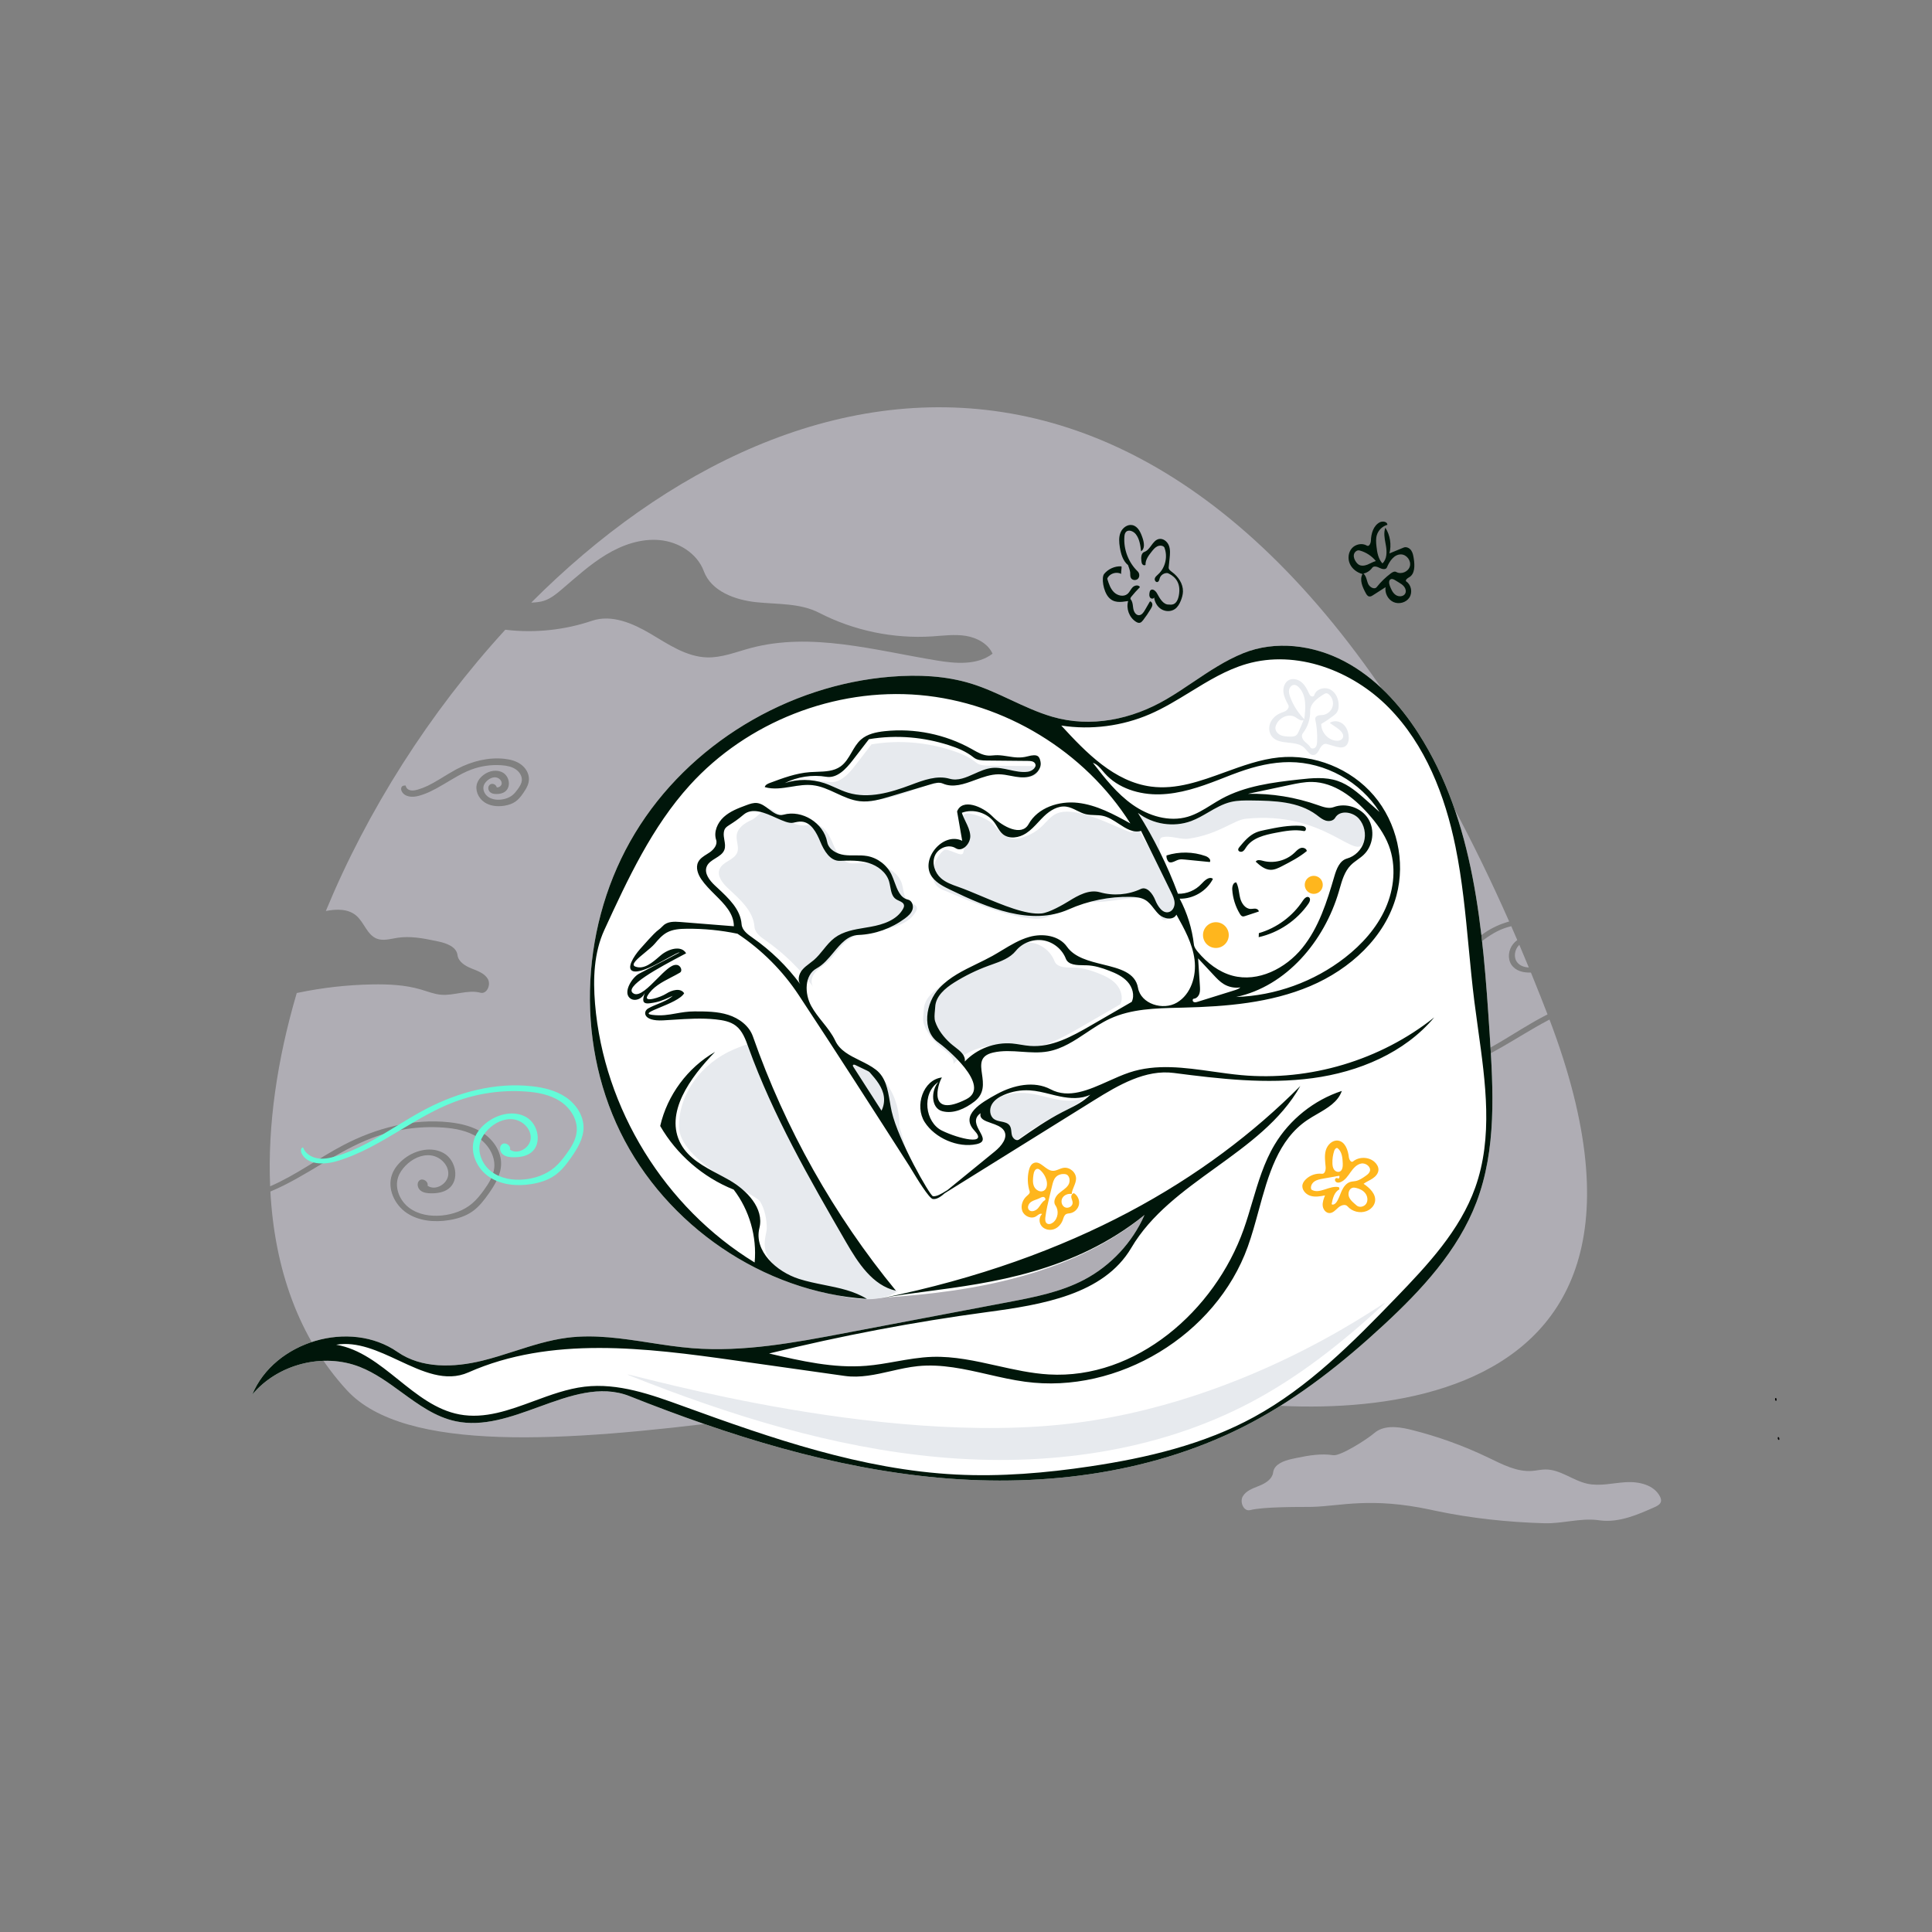 <svg width="124" height="124" viewBox="0 0 124 124" fill="none" xmlns="http://www.w3.org/2000/svg">
<rect x="0" y="0" width="124" height="124" fill="#808080" stroke="none"/>
<path fill-rule="evenodd" clip-rule="evenodd" d="M90.421 91.731L90.474 91.743L90.58 91.769C92.29 92.196 93.955 92.798 95.543 93.563C96.432 93.991 97.357 94.483 98.341 94.407C98.622 94.385 98.9 94.317 99.183 94.314C100.14 94.303 100.948 95.027 101.884 95.229C102.696 95.404 103.534 95.177 104.363 95.129C105.192 95.082 106.15 95.301 106.534 96.037C106.588 96.14 106.628 96.257 106.603 96.37C106.569 96.522 106.432 96.617 106.288 96.689L106.259 96.703L106.198 96.731C105.094 97.226 103.916 97.731 102.72 97.586L102.637 97.575L102.512 97.559C101.392 97.432 100.261 97.797 99.129 97.765C96.793 97.7 94.412 97.446 92.168 96.972L91.928 96.921L91.807 96.895C87.958 96.073 86.023 96.668 84.224 96.714L84.167 96.715L84.055 96.717C83.362 96.72 81.062 96.706 80.239 96.922C79.825 97.031 79.549 96.402 79.768 96.033C79.978 95.679 80.4 95.53 80.785 95.376L80.833 95.357L80.871 95.341C81.245 95.184 81.633 94.934 81.706 94.545L81.712 94.505L81.718 94.466C81.808 93.973 82.396 93.754 82.901 93.642L82.942 93.633L83.232 93.571C84.007 93.41 84.797 93.277 85.576 93.398C86.017 93.466 87.701 92.411 88.206 91.977C88.792 91.473 89.656 91.554 90.421 91.731ZM96.861 59.142L96.798 59.162C96.271 59.314 95.767 59.546 95.311 59.853C94.534 60.377 93.878 61.116 92.992 61.424C92.38 61.638 91.69 61.619 91.089 61.374C91.297 61.826 91.875 61.983 92.369 61.932C93.814 61.782 94.798 60.422 96.097 59.772C96.383 59.628 96.684 59.52 96.995 59.445C97.124 59.738 97.252 60.035 97.381 60.333L97.38 60.336C97.281 60.409 97.191 60.494 97.114 60.59C96.816 60.961 96.742 61.524 97.007 61.919C97.273 62.316 97.76 62.437 98.257 62.422L98.257 62.421L98.436 62.861C98.734 63.596 99.031 64.344 99.324 65.106L99.3 65.119C99.229 65.154 99.158 65.191 99.088 65.228C97.159 66.236 95.411 67.644 93.322 68.258C92.935 68.372 92.527 68.458 92.128 68.39C91.73 68.323 91.341 68.075 91.206 67.694C91.057 67.705 91.042 67.925 91.106 68.061C91.461 68.82 92.542 68.816 93.347 68.582C95.496 67.955 97.324 66.564 99.305 65.514L99.45 65.437L99.678 66.046C109.623 93.237 82.796 91.225 75.087 89.228C63.657 86.268 29.706 97.32 22.264 89.228C19.168 85.862 17.624 81.431 17.354 76.475C19.616 75.539 21.584 73.9 23.889 73.033C25.337 72.488 26.903 72.26 28.446 72.369C29.22 72.424 30.011 72.572 30.662 72.995C31.312 73.418 31.795 74.166 31.723 74.938C31.672 75.476 31.37 75.955 31.052 76.392C30.831 76.695 30.596 76.992 30.31 77.235C29.766 77.699 29.059 77.947 28.347 78.014C27.615 78.083 26.837 77.956 26.251 77.512C25.664 77.068 25.321 76.266 25.549 75.566C25.641 75.282 25.818 75.032 26.027 74.818C26.452 74.381 27.057 74.078 27.662 74.157C28.267 74.236 28.818 74.782 28.771 75.39C28.723 75.998 27.938 76.454 27.441 76.101C27.518 75.834 27.125 75.583 26.916 75.766C26.733 75.926 26.794 76.247 26.98 76.403C27.166 76.559 27.425 76.588 27.668 76.59C28.063 76.593 28.478 76.532 28.793 76.293C29.509 75.748 29.276 74.481 28.501 74.024C27.725 73.567 26.692 73.796 25.976 74.341C25.616 74.615 25.305 74.971 25.155 75.398C24.843 76.286 25.319 77.32 26.1 77.847C26.88 78.373 27.889 78.462 28.818 78.311C29.346 78.226 29.871 78.066 30.309 77.76C30.742 77.458 31.071 77.031 31.374 76.598C31.774 76.027 32.155 75.393 32.162 74.696C32.17 73.915 31.685 73.187 31.041 72.746C30.396 72.304 29.611 72.115 28.835 72.03C26.498 71.775 24.125 72.406 22.042 73.494C20.449 74.328 18.979 75.433 17.338 76.139C17.172 72.233 17.785 68.012 19.046 63.735L19.147 63.714C20.705 63.389 22.293 63.211 23.883 63.182C24.939 63.163 26.008 63.211 27.02 63.51C27.445 63.635 27.863 63.806 28.304 63.844C29.151 63.917 30.013 63.499 30.836 63.715C31.25 63.824 31.526 63.195 31.307 62.827C31.088 62.458 30.64 62.311 30.242 62.15C29.845 61.989 29.416 61.723 29.363 61.298C29.296 60.764 28.659 60.538 28.133 60.426L27.94 60.385C27.134 60.215 26.31 60.065 25.499 60.191C25.058 60.259 24.595 60.407 24.18 60.243C23.56 59.998 23.374 59.204 22.869 58.77C22.348 58.322 21.608 58.336 20.913 58.469C23.567 52.043 27.559 45.732 32.434 40.415L32.437 40.418C32.465 40.422 32.493 40.425 32.521 40.428C34.361 40.637 36.247 40.435 38.001 39.841C39.255 39.417 40.615 40.004 41.755 40.678C42.894 41.353 44.052 42.154 45.375 42.193C46.323 42.221 47.23 41.849 48.145 41.602C52.039 40.549 56.133 41.734 60.113 42.39C61.338 42.593 62.718 42.709 63.705 41.955C63.407 41.302 62.692 40.925 61.984 40.811C61.275 40.697 60.552 40.799 59.836 40.845C57.337 41.007 54.797 40.477 52.572 39.33C51.35 38.7 49.902 38.794 48.535 38.65C47.168 38.505 45.648 37.947 45.172 36.658C44.751 35.521 43.562 34.782 42.354 34.666C41.147 34.549 39.94 34.971 38.902 35.599C37.865 36.226 36.965 37.053 36.041 37.839C35.701 38.127 35.347 38.417 34.923 38.556C34.684 38.634 34.434 38.66 34.182 38.673L34.097 38.676C51.298 21.418 78.108 16.757 96.861 59.142ZM97.513 60.642C97.544 60.714 97.575 60.788 97.606 60.861L98.122 62.094C97.831 62.078 97.555 61.989 97.379 61.766C97.127 61.447 97.208 60.945 97.496 60.658L97.513 60.642ZM29.326 49.357L29.23 49.408C29.084 49.487 28.942 49.569 28.737 49.693L28.251 49.989C27.614 50.373 27.267 50.545 26.828 50.674C26.634 50.73 26.493 50.75 26.364 50.728C26.222 50.704 26.102 50.618 26.064 50.51L26.03 50.415L25.93 50.422C25.748 50.434 25.71 50.631 25.775 50.77C25.948 51.138 26.422 51.212 26.913 51.069C27.411 50.924 27.799 50.735 28.506 50.318L28.959 50.049C29.545 49.702 29.853 49.543 30.242 49.396C30.858 49.165 31.524 49.068 32.18 49.114C32.564 49.141 32.855 49.216 33.087 49.367C33.352 49.539 33.517 49.827 33.492 50.094C33.475 50.267 33.392 50.432 33.223 50.664C33.108 50.822 33.019 50.925 32.919 51.011C32.715 51.185 32.438 51.292 32.134 51.321C31.814 51.351 31.519 51.286 31.309 51.127C31.083 50.956 30.97 50.659 31.047 50.422C31.078 50.327 31.139 50.235 31.226 50.146C31.401 49.966 31.627 49.869 31.829 49.895C32.038 49.923 32.214 50.111 32.2 50.294L32.197 50.314C32.172 50.45 32.015 50.553 31.893 50.534L31.88 50.531L31.88 50.528C31.837 50.347 31.59 50.231 31.433 50.369C31.289 50.494 31.32 50.728 31.463 50.849C31.563 50.932 31.684 50.96 31.848 50.961C32.08 50.963 32.271 50.919 32.421 50.804C32.806 50.512 32.707 49.843 32.281 49.592C31.911 49.374 31.407 49.452 31.029 49.74C30.838 49.885 30.695 50.062 30.625 50.264C30.473 50.697 30.684 51.215 31.089 51.489C31.436 51.723 31.893 51.79 32.373 51.713C32.651 51.668 32.886 51.585 33.08 51.45C33.26 51.325 33.398 51.167 33.579 50.908C33.825 50.556 33.945 50.297 33.948 50.002C33.951 49.63 33.734 49.266 33.4 49.038C33.124 48.849 32.788 48.748 32.374 48.702C31.381 48.594 30.325 48.835 29.326 49.357Z" fill="#AFADB4"/>
<path fill-rule="evenodd" clip-rule="evenodd" d="M19.451 73.646C19.587 74.027 19.975 74.275 20.374 74.342C20.772 74.41 21.18 74.324 21.568 74.21C22.951 73.803 24.186 73.048 25.423 72.291C26.052 71.906 26.682 71.52 27.333 71.18C29.416 70.091 31.789 69.461 34.125 69.716C34.902 69.8 35.687 69.99 36.331 70.431C36.976 70.872 37.46 71.601 37.453 72.382C37.446 73.079 37.064 73.712 36.664 74.283C36.361 74.716 36.033 75.144 35.6 75.445C35.161 75.751 34.636 75.912 34.109 75.997C33.179 76.147 32.171 76.058 31.39 75.532C30.61 75.006 30.134 73.972 30.446 73.083C30.596 72.656 30.906 72.3 31.266 72.026C31.983 71.482 33.016 71.252 33.791 71.709C34.567 72.166 34.8 73.434 34.083 73.978C33.769 74.217 33.353 74.278 32.958 74.275C32.715 74.274 32.456 74.244 32.27 74.088C32.085 73.932 32.023 73.611 32.206 73.451C32.416 73.268 32.809 73.519 32.731 73.786C33.228 74.139 34.013 73.683 34.061 73.075C34.109 72.467 33.557 71.921 32.953 71.842C32.348 71.763 31.743 72.066 31.317 72.503C31.109 72.717 30.932 72.968 30.839 73.252C30.611 73.951 30.955 74.753 31.541 75.197C32.128 75.641 32.906 75.769 33.638 75.7C34.35 75.633 35.057 75.385 35.601 74.92C35.886 74.677 36.121 74.38 36.342 74.077C36.661 73.641 36.963 73.162 37.013 72.623C37.085 71.851 36.602 71.103 35.952 70.68C35.302 70.257 34.51 70.109 33.736 70.055C32.193 69.946 30.628 70.174 29.18 70.718C27.967 71.174 26.848 71.844 25.731 72.512C24.401 73.308 23.073 74.102 21.592 74.533C20.788 74.768 19.707 74.772 19.351 74.013C19.288 73.877 19.302 73.657 19.451 73.646Z" fill="#64FCD9"/>
<path fill-rule="evenodd" clip-rule="evenodd" d="M57.583 82.252C56.007 84.267 51.703 82.711 49.854 81.534C48.006 80.357 48.715 79.218 48.715 78.66C48.715 78.103 48.589 77.421 48.279 76.939C47.97 76.457 43.081 74.391 43.081 72.121C43.081 70.004 44.547 68.066 46.597 67.189C49.854 65.795 51.448 66.681 54.459 67.906C57.469 69.13 57.221 72.121 57.221 72.121C57.221 72.121 59.69 79.56 57.583 82.252Z" fill="#E7EAEE"/>
<path d="M55.642 83.368C48.982 82.933 42.744 78.65 39.812 72.655C36.88 66.66 37.298 59.188 40.754 53.478C44.21 47.769 50.556 43.954 57.209 43.429C58.93 43.293 60.687 43.367 62.337 43.876C64.128 44.428 65.738 45.476 67.537 46.002C70.011 46.725 72.642 46.179 74.865 44.876C76.519 43.908 78.013 42.645 79.789 41.925C81.864 41.084 84.294 41.397 86.276 42.439C88.258 43.48 89.828 45.185 91.038 47.07C94.64 52.68 95.174 59.656 95.606 66.309C95.844 69.965 96.062 73.754 94.756 77.177C93.571 80.283 91.231 82.8 88.79 85.057C86.202 87.451 83.416 89.665 80.3 91.315C74.228 94.532 67.124 95.463 60.279 94.848C53.435 94.234 46.801 92.147 40.414 89.611C36.85 88.196 33.006 92.012 29.253 91.221C26.934 90.732 25.309 88.609 23.105 87.737C20.737 86.801 17.806 87.555 16.184 89.518C17.603 86.083 22.463 84.653 25.516 86.773C27.062 87.846 29.134 87.779 30.96 87.33C32.788 86.882 34.536 86.098 36.402 85.859C39.072 85.517 41.744 86.315 44.428 86.529C47.711 86.79 50.994 86.174 54.23 85.56C57.715 84.899 61.2 84.239 64.686 83.578C66.367 83.259 68.078 82.93 69.591 82.132C71.296 81.232 72.683 79.743 73.458 77.978C67.653 82.843 58.928 83.099 55.642 83.368Z" fill="white"/>
<path fill-rule="evenodd" clip-rule="evenodd" d="M58.08 82.418C56.503 84.432 52.199 82.876 50.35 81.699C48.502 80.523 49.212 79.383 49.212 78.825C49.212 78.268 49.085 77.586 48.776 77.104C48.466 76.622 43.577 74.556 43.577 72.286C43.577 70.169 45.043 68.232 47.093 67.354C50.35 65.96 51.944 66.847 54.955 68.071C57.965 69.296 57.718 72.286 57.718 72.286C57.718 72.286 60.186 79.725 58.08 82.418Z" fill="#E7EAEE"/>
<path fill-rule="evenodd" clip-rule="evenodd" d="M64.613 73.016C64.662 73.221 64.89 73.426 65.063 73.306C65.966 72.677 66.873 72.047 67.851 71.543C68.482 71.219 69.156 70.937 69.647 70.426C69.052 70.716 68.349 70.672 67.701 70.538C67.052 70.404 66.417 70.186 65.756 70.147C65.19 70.114 64.616 70.216 64.096 70.441C63.783 70.577 63.476 70.771 63.315 71.072C63.155 71.373 63.193 71.799 63.473 71.994C63.775 72.203 64.261 72.105 64.472 72.406C64.593 72.579 64.565 72.811 64.613 73.016Z" fill="#E7EAEE"/>
<path fill-rule="evenodd" clip-rule="evenodd" d="M73.228 53.514C74.579 55.935 76.299 57.663 75.204 58.762C74.254 59.715 74.585 58.057 73.508 57.701C72.792 57.465 71.266 57.952 69.93 57.896C68.09 57.819 67.835 59.031 66.465 58.967C64.332 58.867 61.43 57.467 60.539 57.123C59.468 56.709 59.789 55.276 60.539 54.596C60.815 54.346 61.719 55.078 61.819 54.743C62.19 53.498 61.385 52.386 62 52.22C62.282 52.143 63.314 52.481 63.705 52.881C64.163 53.351 64.625 54.05 65.573 53.766C67.327 53.24 67.102 52.093 68.473 52.093C69.844 52.093 71.636 53.097 72.5 53.392C73.363 53.688 71.876 51.094 73.228 53.514Z" fill="#E7EAEE"/>
<path fill-rule="evenodd" clip-rule="evenodd" d="M59.295 65.721C59.474 66.255 59.842 66.723 60.259 67.103C60.648 67.459 61.27 67.762 61.192 68.284C61.965 67.467 63.121 67.029 64.241 67.128C64.621 67.162 64.994 67.253 65.374 67.283C66.771 67.391 68.081 66.667 69.294 65.966C70.165 65.462 71.035 64.959 71.906 64.455C72.108 64.036 71.952 63.512 71.64 63.166C71.328 62.821 70.89 62.62 70.456 62.452C69.985 62.271 69.495 62.117 68.99 62.106C68.498 62.096 67.854 62.139 67.676 61.68C67.44 61.071 66.864 60.607 66.219 60.505C65.573 60.404 64.883 60.67 64.471 61.178C64.046 61.703 63.35 61.906 62.715 62.137C61.945 62.417 61.205 62.779 60.511 63.215C59.929 63.58 59.328 64.09 59.295 64.776C59.281 65.068 59.202 65.444 59.295 65.721Z" fill="#E7EAEE"/>
<path fill-rule="evenodd" clip-rule="evenodd" d="M61.111 50.312C62.026 50.573 62.883 49.72 63.828 49.62C64.601 49.537 65.365 49.968 66.135 49.863C66.412 49.825 66.74 49.566 66.594 49.327C66.509 49.187 66.316 49.17 66.153 49.168C65.262 49.16 64.372 49.151 63.482 49.142C63.193 49.139 62.879 49.128 62.654 48.946C62.187 48.566 61.617 48.333 61.043 48.151C60.258 47.901 59.445 47.736 58.624 47.666C57.728 47.589 56.822 47.625 55.935 47.774C55.587 48.226 55.239 48.678 54.891 49.13C54.464 49.684 53.891 50.301 53.2 50.187C52.299 50.037 51.351 50.181 50.534 50.591C51.355 50.319 52.265 50.322 53.084 50.599C53.605 50.775 54.086 51.056 54.612 51.213C55.919 51.606 57.324 51.197 58.602 50.717C59.41 50.413 60.281 50.075 61.111 50.312Z" fill="#E7EAEE"/>
<path d="M76.628 60.623C76.649 60.803 76.764 60.957 76.881 61.096C77.47 61.797 78.226 62.389 79.111 62.624C80.748 63.058 82.509 62.164 83.578 60.85C84.647 59.536 85.166 57.87 85.641 56.245C85.778 55.775 85.982 55.234 86.453 55.103C86.962 54.961 87.386 54.545 87.539 54.039C87.692 53.533 87.569 52.953 87.224 52.552C86.833 52.1 85.992 51.969 85.694 52.488C85.579 52.689 85.296 52.736 85.075 52.664C84.854 52.592 84.676 52.432 84.489 52.294C83.331 51.44 81.786 51.392 80.348 51.377C79.893 51.372 79.432 51.368 78.989 51.475C78.075 51.698 77.335 52.37 76.453 52.697C75.324 53.116 73.986 52.911 73.035 52.173C74.068 53.808 74.93 55.55 75.603 57.362C75.652 57.726 76.509 59.596 76.628 60.623Z" fill="white"/>
<path fill-rule="evenodd" clip-rule="evenodd" d="M53.475 54.184C53.236 53.604 52.878 52.922 52.251 52.899C52.08 52.892 51.912 52.94 51.743 52.969C50.843 53.122 49.734 51.99 49.396 51.898C49.059 51.806 48.65 52.443 48.222 52.634C47.794 52.825 47.345 53.13 47.283 53.594C47.233 53.966 47.45 54.356 47.319 54.707C47.133 55.206 46.382 55.291 46.184 55.785C46.011 56.216 46.362 56.669 46.701 56.987C47.456 57.698 48.349 58.449 48.424 59.483C48.452 59.87 48.814 60.133 49.133 60.355C50.306 61.174 51.345 62.186 52.193 63.338C51.999 63.069 52.1 62.679 52.31 62.422C52.52 62.166 52.815 61.997 53.065 61.78C53.556 61.356 53.873 60.751 54.391 60.361C55.043 59.869 55.904 59.791 56.708 59.648C57.512 59.504 58.382 59.217 58.783 58.505C58.822 58.436 58.857 58.359 58.849 58.28C58.828 58.055 58.529 58.004 58.34 57.882C57.985 57.652 58.011 57.138 57.889 56.733C57.711 56.143 57.157 55.728 56.568 55.551C55.978 55.373 55.35 55.394 54.734 55.416C54.107 55.438 53.713 54.764 53.475 54.184Z" fill="#E7EAEE"/>
<path d="M114.201 92.404C114.133 92.463 114.065 92.312 114.117 92.238C114.191 92.216 114.215 92.334 114.198 92.409L114.201 92.404Z" fill="black"/>
<path fill-rule="evenodd" clip-rule="evenodd" d="M87.698 77.734C87.284 77.89 86.778 77.761 86.488 77.426C86.34 77.256 86.056 77.359 85.888 77.51C85.719 77.66 85.553 77.859 85.328 77.858C85.097 77.856 84.92 77.625 84.895 77.396C84.87 77.166 84.957 76.94 85.042 76.725C84.726 76.786 84.393 76.845 84.088 76.745C83.782 76.645 83.521 76.328 83.602 76.017C83.631 75.903 83.702 75.804 83.783 75.718C84.052 75.436 84.457 75.29 84.844 75.335C85.033 75.357 85.099 75.091 85.083 74.902C85.052 74.541 84.994 74.171 85.095 73.823C85.196 73.476 85.518 73.159 85.876 73.206C86.332 73.267 86.523 73.816 86.573 74.272C86.59 74.428 86.72 74.642 86.842 74.543C87.232 74.224 87.857 74.242 88.228 74.582C88.372 74.714 88.482 74.898 88.472 75.092C88.46 75.319 88.291 75.508 88.103 75.634C87.915 75.761 87.7 75.844 87.517 75.978C87.915 76.245 88.334 76.646 88.252 77.119C88.203 77.403 87.969 77.632 87.698 77.734ZM85.939 76.197C85.949 76.243 85.959 76.289 85.969 76.335C85.635 76.502 85.533 76.92 85.466 77.287C85.566 77.362 85.704 77.264 85.775 77.162C85.931 76.939 86.004 76.67 86.118 76.422C86.233 76.175 86.41 75.932 86.672 75.856C86.781 75.824 86.896 75.824 87.007 75.802C87.244 75.756 87.449 75.613 87.646 75.474C87.756 75.397 87.872 75.311 87.917 75.184C88.018 74.901 87.665 74.623 87.369 74.678C87.073 74.732 86.859 74.984 86.685 75.23C86.511 75.476 86.335 75.745 86.059 75.864C85.979 75.899 85.887 75.919 85.804 75.89C85.722 75.861 85.659 75.768 85.687 75.685C85.715 75.602 85.851 75.578 85.89 75.656C85.959 75.624 85.992 75.531 85.958 75.463C85.607 75.525 85.255 75.588 84.904 75.65C84.711 75.685 84.511 75.722 84.352 75.837C84.193 75.951 84.088 76.168 84.165 76.348C84.675 76.685 85.345 76.051 85.939 76.197ZM86.825 76.231C86.584 76.277 86.493 76.6 86.586 76.827C86.679 77.054 86.887 77.208 87.071 77.37C87.249 77.527 87.559 77.454 87.687 77.254C87.814 77.054 87.773 76.777 87.629 76.588C87.486 76.4 87.257 76.29 87.025 76.241C86.959 76.228 86.891 76.218 86.825 76.231ZM86.181 74.671C86.168 74.319 86.132 73.922 85.859 73.7C85.776 73.632 85.669 73.752 85.635 73.854C85.549 74.115 85.509 74.39 85.518 74.665C85.522 74.802 85.541 74.944 85.617 75.058C85.694 75.172 85.842 75.247 85.971 75.201C86.164 75.133 86.19 74.876 86.181 74.671L86.181 74.671Z" fill="#FFB61D"/>
<path fill-rule="evenodd" clip-rule="evenodd" d="M85.843 46.742C85.679 46.628 85.515 46.514 85.35 46.4C85.598 46.221 85.964 46.273 86.197 46.471C86.43 46.667 86.543 46.978 86.564 47.282C86.58 47.515 86.528 47.781 86.331 47.904C86.141 48.023 85.895 47.965 85.68 47.903C85.502 47.852 85.325 47.8 85.147 47.749C84.96 47.696 84.796 47.882 84.706 48.054C84.616 48.226 84.513 48.432 84.32 48.458C84.064 48.492 83.913 48.193 83.73 48.01C83.199 47.477 82.139 47.859 81.649 47.289C81.44 47.046 81.41 46.678 81.536 46.384C81.663 46.089 81.928 45.868 82.226 45.75C82.347 45.702 82.477 45.668 82.579 45.587C82.68 45.505 82.746 45.358 82.684 45.243C82.544 44.981 82.402 44.711 82.373 44.416C82.344 44.12 82.456 43.791 82.718 43.651C82.972 43.516 83.298 43.596 83.522 43.776C83.745 43.957 83.885 44.219 84.003 44.481C84.037 44.556 84.073 44.636 84.143 44.68C84.213 44.723 84.326 44.704 84.349 44.625C84.463 44.225 85.004 44.059 85.374 44.25C85.744 44.441 85.93 44.885 85.918 45.301C85.914 45.449 85.886 45.601 85.803 45.724C85.745 45.81 85.662 45.877 85.58 45.941C85.332 46.131 85.072 46.306 84.802 46.465C84.79 46.979 85.206 47.468 85.716 47.538C85.888 47.562 86.095 47.525 86.177 47.371C86.3 47.14 86.058 46.891 85.843 46.742ZM84.901 45.89C85.189 45.853 85.444 45.635 85.526 45.357C85.609 45.08 85.513 44.757 85.292 44.57C85.248 44.533 85.198 44.5 85.14 44.496C85.074 44.492 85.012 44.529 84.955 44.564C84.543 44.818 84.08 45.16 84.09 45.644C84.1 46.155 83.928 46.668 83.613 47.071C83.499 47.216 83.586 47.435 83.714 47.568C83.842 47.7 84.012 47.799 84.099 47.962C84.16 48.075 84.342 48.061 84.428 47.965C84.515 47.87 84.529 47.731 84.535 47.602C84.558 47.121 84.518 46.637 84.416 46.166C84.393 46.062 84.485 45.964 84.585 45.929C84.686 45.895 84.796 45.904 84.901 45.89M83.665 46.212C83.492 46.307 83.305 46.13 83.136 46.028C82.668 45.743 81.995 46.112 81.866 46.645C81.816 46.853 81.965 47.068 82.156 47.165C82.346 47.263 82.568 47.271 82.782 47.276C82.925 47.28 83.081 47.28 83.193 47.192C83.267 47.134 83.309 47.047 83.349 46.962C83.463 46.716 83.569 46.466 83.665 46.212ZM83.082 43.958C82.915 43.948 82.772 44.101 82.738 44.266C82.704 44.431 82.754 44.6 82.814 44.758C83.01 45.28 83.318 45.761 83.711 46.158C83.805 45.444 83.864 44.619 83.358 44.109C83.282 44.033 83.189 43.964 83.082 43.958V43.958Z" fill="#E7EAEE"/>
<path fill-rule="evenodd" clip-rule="evenodd" d="M48.273 62.991C47.818 63.24 47.525 63.759 47.547 64.276C47.557 64.501 47.596 64.78 47.405 64.899C47.248 64.356 47.322 63.751 47.605 63.262C47.674 63.142 47.761 63.024 47.884 62.958C48.007 62.892 48.174 62.893 48.273 62.991V62.991Z" fill="#00160A"/>
<circle cx="84.32" cy="56.792" r="0.579" fill="#FFB61D"/>
<path fill-rule="evenodd" clip-rule="evenodd" d="M66.033 75.126C66.08 74.928 66.17 74.714 66.359 74.64C66.776 74.476 67.103 75.111 67.549 75.145C67.793 75.164 68.011 74.996 68.252 74.956C68.652 74.887 69.068 75.242 69.064 75.647C69.061 75.991 68.808 76.291 68.785 76.634C68.56 76.595 68.306 76.687 68.19 76.885C68.074 77.082 68.134 77.374 68.337 77.481C68.539 77.588 68.837 77.439 68.844 77.21C68.848 77.087 68.779 76.973 68.76 76.85C68.742 76.728 68.82 76.57 68.942 76.589C69.178 76.741 69.306 77.045 69.249 77.321C69.192 77.596 68.954 77.824 68.676 77.87C68.591 77.884 68.5 77.883 68.425 77.926C68.296 77.998 68.262 78.162 68.212 78.3C68.115 78.57 67.906 78.805 67.635 78.896C67.364 78.987 67.036 78.915 66.853 78.695C66.671 78.474 66.674 78.112 66.883 77.916C66.754 77.851 66.622 77.986 66.501 78.065C66.196 78.263 65.741 78.064 65.614 77.724C65.486 77.383 65.641 76.981 65.919 76.747C66.008 76.672 66.121 76.576 66.085 76.465C65.948 76.034 65.93 75.566 66.033 75.126ZM67.37 76.755C67.261 77.209 67.151 77.664 67.094 78.127C67.077 78.266 67.075 78.429 67.184 78.516C67.302 78.609 67.479 78.551 67.596 78.456C67.908 78.202 67.977 77.697 67.742 77.369C67.577 77.138 67.727 76.808 67.937 76.616C68.146 76.425 68.416 76.291 68.568 76.052C68.72 75.812 68.656 75.405 68.376 75.36C68.158 75.325 67.919 75.385 67.767 75.546C67.629 75.691 67.578 75.895 67.531 76.089C67.477 76.311 67.424 76.533 67.37 76.755ZM66.988 76.425C67.194 76.31 67.228 76.024 67.176 75.795C67.115 75.532 66.973 75.29 66.773 75.109C66.725 75.066 66.671 75.025 66.607 75.019C66.435 75.003 66.353 75.224 66.33 75.395C66.296 75.648 66.264 75.916 66.368 76.148C66.472 76.381 66.766 76.549 66.988 76.425ZM66.034 77.647C66.177 77.822 66.472 77.72 66.621 77.549C66.77 77.379 66.864 77.152 67.059 77.036C67.143 76.987 67.077 76.841 66.98 76.825C66.883 76.809 66.792 76.867 66.704 76.911C66.529 76.997 66.33 77.032 66.171 77.144C66.012 77.257 65.911 77.496 66.034 77.647Z" fill="#FFB61D"/>
<path d="M113.947 89.731C114.022 89.703 114.049 89.835 114.009 89.904C113.932 89.931 113.905 89.8 113.943 89.728L113.947 89.731Z" fill="black"/>
<path fill-rule="evenodd" clip-rule="evenodd" d="M87.539 54.039C87.735 53.534 87.569 52.953 87.224 52.552C86.833 52.1 85.992 51.969 85.694 52.488C85.579 52.689 85.296 52.736 85.075 52.664C84.854 52.592 84.676 52.432 84.489 52.294C83.331 51.44 81.786 51.392 80.348 51.377C79.893 51.372 79.432 51.368 78.989 51.475C78.075 51.698 77.335 52.37 76.453 52.697C75.324 53.116 73.986 52.911 73.035 52.173C73.42 52.782 74.476 54.749 74.476 54.749C74.476 54.749 74.286 53.83 74.57 53.745C75.093 53.59 75.757 53.904 76.27 53.831C78.183 53.563 79.196 52.631 79.939 52.552C85.075 52.012 87.03 55.352 87.539 54.039Z" fill="#E7EAEE"/>
<path fill-rule="evenodd" clip-rule="evenodd" d="M88.79 83.734C86.202 86.128 83.416 88.342 80.3 89.993C74.228 93.209 67.124 94.14 60.279 93.526C53.435 92.912 46.802 90.824 40.415 88.288C38.608 87.571 54.849 92.705 67.867 91.457C80.541 90.242 89.995 82.621 88.79 83.734Z" fill="#E7EAEE"/>
<circle cx="78.038" cy="60.016" r="0.827" fill="#FFB61D"/>
<path d="M52.067 64.569C52.502 65.365 53.227 65.981 53.612 66.802C54.073 67.785 59.682 76.741 59.876 76.774C60.281 76.841 60.973 76.175 60.901 76.399C60.872 76.355 67.281 79.909 65.979 80.777C64.485 81.773 61.397 82.843 57.505 82.843C56.002 82.507 55.066 81.048 54.295 79.714C51.959 75.674 49.617 71.604 48.032 67.214C47.849 66.704 47.654 66.16 47.223 65.832C46.864 65.558 46.397 65.478 45.948 65.429C44.823 65.307 43.687 65.429 42.564 65.489C41.254 65.56 41.254 64.914 41.611 64.717C42.158 64.417 42.752 64.3 43.179 63.914C42.578 64.182 42.352 64.308 41.7 64.393C41.047 64.477 41.35 63.945 41.381 63.694C41.282 64.085 40.717 64.344 40.403 64.039C39.995 63.643 40.572 62.743 40.999 62.503C41.072 62.462 43.457 61.229 43.622 61.129C43.412 61.08 41.316 62.553 40.627 62.331C40.178 62.186 40.649 61.401 41.082 60.91C42.425 59.392 42.07 59.911 42.564 59.411C42.839 59.132 43.285 59.144 43.675 59.176C44.264 59.223 46.631 59.045 48.587 60.331C50.424 61.539 51.868 64.204 52.067 64.569Z" fill="white"/>
<path fill-rule="evenodd" clip-rule="evenodd" d="M89.047 33.684C88.729 33.77 88.463 34.029 88.368 34.344C88.299 34.575 88.318 34.823 88.344 35.063C88.386 35.455 88.459 35.871 88.727 36.161C89.018 35.891 89.021 35.434 88.955 35.042C88.945 34.985 88.935 34.927 88.924 34.87L88.924 34.868C88.862 34.531 88.799 34.185 88.915 33.867C89.223 34.351 89.32 34.965 89.176 35.52L90.091 35.143C90.263 35.073 90.467 35.174 90.573 35.327C90.679 35.48 90.71 35.67 90.739 35.854C90.807 36.291 90.821 36.846 90.432 37.056C90.318 37.117 90.159 37.253 90.266 37.326C90.584 37.544 90.668 38.031 90.457 38.354C90.247 38.678 89.785 38.8 89.433 38.64C89.082 38.48 88.871 38.068 88.927 37.687L88.124 38.201C88.05 38.248 87.968 38.297 87.881 38.283C87.773 38.266 87.707 38.159 87.655 38.063C87.449 37.683 87.242 37.22 87.449 36.842C87.104 36.754 86.79 36.521 86.641 36.197C86.492 35.873 86.529 35.462 86.763 35.193C86.996 34.924 87.426 34.835 87.731 35.019C87.874 35.106 87.981 34.865 87.987 34.699C88.002 34.244 88.148 33.739 88.55 33.526C88.734 33.428 89.043 33.475 89.047 33.684ZM89.612 36.71C89.928 36.889 90.39 36.699 90.488 36.348C90.587 35.998 90.291 35.595 89.928 35.583C89.49 35.569 89.184 36.009 89.018 36.415C88.952 36.578 88.71 36.535 88.554 36.454C88.397 36.374 88.176 36.297 88.073 36.44C87.938 36.628 87.733 36.764 87.507 36.814C87.637 36.919 87.685 37.083 87.734 37.248C87.755 37.321 87.776 37.394 87.805 37.462C87.898 37.685 88.213 37.867 88.363 37.678C88.626 37.346 88.933 37.049 89.272 36.796C89.371 36.722 89.504 36.649 89.612 36.71ZM87.257 35.33C87.094 35.287 86.927 35.432 86.896 35.597C86.865 35.763 86.937 35.931 87.035 36.069C87.079 36.131 87.13 36.191 87.194 36.233C87.359 36.341 87.579 36.313 87.762 36.242C87.836 36.213 87.908 36.178 87.979 36.143C88.085 36.091 88.191 36.039 88.305 36.008C88.039 35.679 87.666 35.437 87.257 35.33ZM90.193 38.09C90.262 37.952 90.218 37.778 90.123 37.655C90.029 37.532 89.893 37.45 89.76 37.37L89.543 37.239C89.459 37.189 89.36 37.137 89.269 37.173C89.118 37.233 89.146 37.454 89.204 37.606C89.288 37.825 89.387 38.054 89.581 38.187C89.774 38.319 90.088 38.3 90.193 38.09ZM73.017 36.67C73.143 36.791 73.16 37.014 73.041 37.141C72.922 37.268 72.68 37.254 72.591 37.105C72.542 37.024 72.541 36.928 72.54 36.833C72.54 36.803 72.539 36.772 72.538 36.743C72.53 36.62 72.427 36.336 72.4 36.27C72.067 35.998 71.941 35.548 71.873 35.123C71.823 34.805 71.797 34.468 71.922 34.171C72.047 33.874 72.365 33.637 72.68 33.704C73.045 33.782 73.22 34.19 73.337 34.544C73.433 34.833 73.496 35.222 73.236 35.381C73.191 34.995 73.138 34.586 72.896 34.282C72.742 34.089 72.426 33.963 72.262 34.147C72.192 34.226 72.174 34.339 72.166 34.444C72.105 35.262 72.426 36.101 73.017 36.67ZM72.408 38.575L72.36 38.582C71.932 38.648 71.487 38.717 71.151 38.331C70.802 37.931 70.681 37.059 70.87 36.831C71.135 36.512 71.559 36.323 71.976 36.35C71.994 36.393 71.982 36.49 71.971 36.588V36.588V36.588C71.959 36.688 71.947 36.788 71.966 36.834C71.677 36.683 71.282 36.786 71.104 37.059C71.081 37.093 71.062 37.134 71.074 37.172C71.169 37.475 71.272 37.789 71.499 38.011C71.725 38.233 72.114 38.324 72.36 38.123C72.438 38.059 72.494 37.974 72.549 37.888L72.549 37.888C72.594 37.819 72.639 37.75 72.696 37.692C72.824 37.561 73.084 37.519 73.164 37.683C72.97 37.878 72.785 38.083 72.612 38.296C72.57 38.347 72.529 38.423 72.572 38.472C72.677 38.594 72.698 38.759 72.717 38.923C72.723 38.968 72.728 39.013 72.736 39.057C72.769 39.26 72.897 39.49 73.103 39.485C73.276 39.481 73.393 39.312 73.48 39.162L73.807 38.598C73.902 38.61 73.964 38.714 73.962 38.809C73.96 38.905 73.911 38.993 73.862 39.075C73.712 39.328 73.545 39.573 73.365 39.806C73.309 39.877 73.246 39.951 73.159 39.972C73.068 39.993 72.975 39.95 72.897 39.899C72.474 39.624 72.265 39.058 72.408 38.575ZM74.272 35.07C74.417 34.997 74.614 34.999 74.724 35.119C74.966 35.704 74.803 36.433 74.335 36.86C74.324 36.87 74.312 36.881 74.301 36.891L74.301 36.891C74.224 36.96 74.144 37.031 74.118 37.129C74.087 37.242 74.184 37.39 74.296 37.353C74.373 37.328 74.397 37.241 74.421 37.158L74.421 37.158L74.421 37.158L74.421 37.158C74.426 37.14 74.431 37.123 74.436 37.106C74.504 36.899 74.73 36.756 74.946 36.784C75.224 36.904 75.787 37.227 75.681 38.085C75.585 38.853 75.206 38.817 75.071 38.804C75.055 38.803 75.042 38.801 75.034 38.802C74.666 38.823 74.447 38.423 74.267 38.098L74.258 38.08C74.173 37.927 73.983 37.761 73.851 37.877C73.8 37.921 73.784 37.994 73.775 38.062C73.76 38.165 73.756 38.281 73.822 38.362C73.887 38.444 74.047 38.443 74.075 38.342C74.109 38.648 74.276 38.943 74.539 39.102C74.802 39.261 75.159 39.266 75.41 39.089C75.591 38.961 75.704 38.758 75.787 38.552C75.863 38.363 75.921 38.164 75.925 37.96C75.935 37.465 75.624 37.006 75.224 36.714C75.12 36.638 74.995 36.544 75.008 36.415L75.067 35.841C75.095 35.565 75.122 35.277 75.023 35.017C74.924 34.758 74.656 34.54 74.384 34.594C74.166 34.638 74.03 34.823 73.892 35.01C73.767 35.181 73.641 35.352 73.45 35.421C73.24 35.497 73.229 35.786 73.257 36.008C73.266 36.083 73.277 36.162 73.324 36.22C73.371 36.279 73.467 36.306 73.522 36.255C73.508 35.934 73.719 35.652 73.919 35.401C74.02 35.274 74.126 35.143 74.272 35.07ZM55.256 47.469C55.667 47.106 56.236 46.987 56.781 46.929C58.696 46.724 60.67 47.127 62.352 48.066C62.384 48.084 62.417 48.102 62.45 48.121L62.451 48.121L62.451 48.122C62.758 48.295 63.073 48.473 63.422 48.494C63.532 48.501 63.642 48.492 63.751 48.483C63.847 48.475 63.943 48.467 64.039 48.47C64.269 48.476 64.483 48.511 64.695 48.544C65.093 48.608 65.483 48.669 65.948 48.545C66.615 48.366 66.714 48.541 66.785 48.9C66.856 49.258 66.597 49.62 66.265 49.773C65.933 49.925 65.549 49.91 65.188 49.852C65.084 49.835 64.98 49.815 64.875 49.795L64.875 49.795C64.62 49.746 64.364 49.697 64.104 49.696C63.591 49.695 63.081 49.882 62.578 50.065C61.869 50.325 61.175 50.579 60.509 50.289C60.274 50.187 60.003 50.259 59.757 50.333L57.155 51.112C56.512 51.305 55.846 51.5 55.178 51.423C54.648 51.363 54.159 51.136 53.67 50.909C53.177 50.68 52.684 50.451 52.15 50.393C51.699 50.344 51.243 50.418 50.789 50.493C50.211 50.587 49.637 50.681 49.084 50.518C49.114 50.375 49.27 50.303 49.407 50.252C50.24 49.94 51.088 49.625 51.976 49.558C52.122 49.547 52.271 49.542 52.421 49.537H52.421C52.964 49.519 53.512 49.501 53.946 49.194C54.263 48.97 54.46 48.63 54.658 48.289C54.83 47.992 55.002 47.693 55.256 47.469ZM60.946 49.981C61.485 50.135 62.005 49.901 62.534 49.663C62.902 49.498 63.275 49.33 63.663 49.289C64.041 49.249 64.417 49.331 64.793 49.414C65.184 49.5 65.576 49.586 65.969 49.532C66.247 49.495 66.575 49.235 66.429 48.996C66.343 48.856 66.151 48.839 65.987 48.838L63.317 48.812C63.027 48.809 62.714 48.798 62.489 48.615C62.021 48.235 61.452 48.002 60.877 47.82C60.092 47.571 59.28 47.406 58.459 47.335C57.563 47.258 56.657 47.295 55.77 47.443L54.725 48.799C54.298 49.354 53.725 49.97 53.035 49.856C52.133 49.706 51.185 49.85 50.369 50.26C51.19 49.989 52.099 49.992 52.919 50.268C53.159 50.349 53.391 50.453 53.623 50.556C53.893 50.677 54.163 50.798 54.446 50.883C55.754 51.275 57.158 50.867 58.436 50.386L58.482 50.369C59.277 50.07 60.132 49.749 60.946 49.981ZM53.498 61.129C53.959 60.574 54.408 60.034 55.095 60.008C56.165 59.968 57.215 59.585 58.076 58.951C58.285 58.797 58.494 58.614 58.569 58.366C58.645 58.117 58.528 57.795 58.274 57.739C57.783 57.629 57.596 57.117 57.412 56.614C57.353 56.453 57.294 56.293 57.226 56.147C56.935 55.525 56.33 55.061 55.654 54.942C55.397 54.897 55.137 54.899 54.876 54.901C54.645 54.903 54.413 54.905 54.185 54.874C53.699 54.808 53.179 54.523 53.09 54.041C52.866 52.821 51.478 51.955 50.284 52.289C49.944 52.385 49.655 52.166 49.356 51.939C49.121 51.761 48.88 51.578 48.603 51.542C48.363 51.511 48.124 51.596 47.897 51.681C47.385 51.87 46.858 52.069 46.454 52.437C46.05 52.805 45.792 53.388 45.964 53.907C46.066 54.217 45.811 54.529 45.541 54.712C45.486 54.75 45.428 54.786 45.37 54.822C45.146 54.962 44.92 55.104 44.807 55.337C44.637 55.688 44.793 56.111 45.011 56.433C45.252 56.788 45.572 57.107 45.889 57.423C46.499 58.029 47.098 58.626 47.102 59.449L43.675 59.176C43.285 59.144 42.839 59.132 42.564 59.411C42.399 59.578 42.329 59.631 42.259 59.684C42.118 59.791 41.978 59.898 41.083 60.91C40.649 61.401 40.179 62.186 40.627 62.331C41.079 62.477 42.137 61.892 42.871 61.487L42.871 61.487L42.871 61.487C43.255 61.275 43.55 61.112 43.622 61.129C43.509 61.198 42.355 61.798 41.615 62.182L41.615 62.182L41.614 62.183L41.613 62.183L41.612 62.184L41.611 62.184L41.61 62.185L41.609 62.185C41.272 62.361 41.022 62.49 40.999 62.503C40.572 62.743 39.995 63.643 40.403 64.039C40.717 64.344 41.282 64.085 41.382 63.694C41.375 63.743 41.358 63.804 41.341 63.868C41.268 64.131 41.176 64.461 41.7 64.393C42.286 64.317 42.528 64.207 43.007 63.992C43.061 63.967 43.118 63.941 43.179 63.914C42.913 64.155 42.581 64.291 42.237 64.432L42.237 64.432C42.029 64.517 41.817 64.604 41.611 64.718C41.254 64.914 41.254 65.56 42.565 65.489C42.787 65.477 43.011 65.463 43.234 65.448L43.234 65.448C44.138 65.39 45.047 65.331 45.948 65.429C46.397 65.478 46.864 65.558 47.224 65.832C47.652 66.159 47.847 66.699 48.03 67.207L48.032 67.214C49.617 71.604 51.959 75.674 54.295 79.714C55.066 81.048 56.002 82.507 57.505 82.843C53.522 77.994 50.397 72.441 48.322 66.518C48.081 65.833 47.432 65.355 46.739 65.135C46.047 64.915 45.307 64.914 44.58 64.914C44.12 64.915 43.746 64.982 43.383 65.046C42.907 65.131 42.452 65.213 41.848 65.135C41.362 65.072 41.773 64.902 42.358 64.66C42.947 64.417 43.711 64.101 43.91 63.749C43.681 63.386 43.119 63.542 42.76 63.776C42.4 64.01 41.288 64.373 41.556 63.914C41.889 63.346 42.48 63.04 43.076 62.73C43.265 62.633 43.453 62.535 43.635 62.428C43.833 62.312 43.684 61.966 43.457 61.932C43.23 61.898 43.021 62.049 42.841 62.192C42.643 62.35 42.417 62.578 42.183 62.813C41.635 63.367 41.045 63.961 40.684 63.776C39.897 63.375 42.397 62.052 43.782 61.319L43.782 61.319L43.782 61.319L43.782 61.319C43.872 61.272 43.957 61.226 44.037 61.184C43.722 60.643 42.879 60.909 42.405 61.318L42.33 61.382C41.872 61.779 41.333 62.246 40.778 62.038C40.448 61.914 40.926 61.522 41.404 61.13C41.643 60.933 41.882 60.737 42.02 60.575C42.252 60.302 42.491 60.022 42.805 59.85C43.19 59.64 43.645 59.613 44.083 59.609C45.175 59.599 46.267 59.706 47.335 59.929C48.889 60.959 50.233 62.305 51.26 63.861C53.659 67.494 56.008 71.159 58.356 74.824C58.383 74.867 58.433 74.948 58.497 75.055C58.842 75.625 59.629 76.926 59.876 76.957C60.149 76.991 60.432 76.763 60.632 76.586L70.232 70.61C71.793 69.639 73.52 68.628 75.343 68.865C78.296 69.248 81.292 69.595 84.244 69.199C87.196 68.803 90.142 67.58 92.054 65.297C88.599 68.05 84.062 69.406 79.662 69.003C79.064 68.948 78.46 68.862 77.855 68.777C76.033 68.519 74.204 68.26 72.484 68.836C72.042 68.984 71.594 69.186 71.144 69.387L71.144 69.387C69.873 69.958 68.594 70.532 67.429 69.914C66.37 69.352 65.046 69.643 63.993 70.215C62.94 70.786 61.613 71.567 62.535 72.556C63.458 73.546 61.532 73.094 60.456 72.565C59.381 72.037 59.129 70.192 60.228 69.444C59.736 70.003 59.752 71.123 60.471 71.317C61.189 71.512 61.944 71.157 62.535 70.704C63.204 70.192 63.111 69.533 63.027 68.943C62.938 68.313 62.86 67.762 63.737 67.557C64.338 67.417 64.958 67.46 65.578 67.504C66.144 67.543 66.711 67.583 67.265 67.483C68.178 67.319 68.956 66.8 69.737 66.278C70.226 65.952 70.716 65.624 71.243 65.381C72.613 64.749 74.167 64.713 75.681 64.678L75.948 64.671C78.717 64.603 81.54 64.371 84.091 63.291C86.642 62.212 88.91 60.156 89.627 57.481C90.217 55.279 89.659 52.801 88.181 51.065C86.703 49.329 84.347 48.382 82.078 48.614C80.894 48.735 79.749 49.151 78.611 49.565C77.05 50.133 75.502 50.697 73.883 50.485C71.527 50.178 69.72 48.319 68.115 46.568C70.029 46.862 72.024 46.605 73.802 45.836C74.707 45.444 75.554 44.925 76.4 44.406C77.555 43.698 78.707 42.991 80.001 42.615C83.213 41.681 86.791 43.034 89.137 45.419C91.483 47.803 92.748 51.063 93.416 54.341C93.851 56.477 94.058 58.648 94.264 60.82L94.264 60.82C94.374 61.981 94.485 63.142 94.63 64.298C94.704 64.881 94.785 65.467 94.867 66.055C95.347 69.49 95.835 72.991 94.684 76.22C93.7 78.978 91.628 81.188 89.594 83.295C86.832 86.157 83.984 89.033 80.494 90.942C77.265 92.708 73.619 93.569 69.979 94.114C67.124 94.541 64.233 94.786 61.35 94.638C55.318 94.328 49.519 92.316 43.843 90.251C41.804 89.509 39.673 88.745 37.517 89.001C36.41 89.133 35.334 89.529 34.266 89.923C32.681 90.508 31.114 91.086 29.487 90.781C27.993 90.5 26.777 89.523 25.562 88.547C24.329 87.557 23.097 86.567 21.575 86.307C22.936 86.082 24.276 86.707 25.595 87.322C27.117 88.032 28.609 88.728 30.064 88.083C35.357 85.739 41.444 86.504 47.175 87.315L54.223 88.311C55.211 88.45 56.188 88.228 57.171 88.004C57.749 87.872 58.329 87.74 58.913 87.681C60.427 87.529 61.917 87.87 63.411 88.212C64.202 88.393 64.993 88.574 65.791 88.682C71.762 89.496 78.046 85.687 80.085 80.016C80.352 79.274 80.566 78.489 80.781 77.702L80.781 77.702C81.401 75.432 82.024 73.15 83.912 71.883C84.109 71.75 84.321 71.627 84.534 71.504C85.203 71.116 85.878 70.725 86.121 70.018C84.334 70.604 82.773 71.852 81.808 73.466C81.129 74.601 80.752 75.874 80.374 77.147C80.202 77.73 80.029 78.313 79.828 78.883C77.966 84.148 72.888 88.545 67.313 88.215C66.191 88.149 65.088 87.902 63.986 87.655L63.986 87.655C62.608 87.347 61.233 87.039 59.828 87.086C59.045 87.112 58.273 87.249 57.499 87.385C56.868 87.497 56.237 87.609 55.6 87.66C53.501 87.831 51.411 87.349 49.361 86.87C53.978 85.731 58.656 84.843 63.368 84.21C66.837 83.744 70.833 83.103 72.61 80.088C73.876 77.936 75.939 76.448 77.999 74.961C80.103 73.442 82.207 71.924 83.458 69.702C77.515 75.668 68.957 80.796 56.616 83.317C56.531 83.333 56.447 83.35 56.364 83.368C56.448 83.351 56.532 83.334 56.616 83.317C57.469 83.15 58.445 83.022 59.507 82.882L59.507 82.882C63.591 82.344 68.945 81.639 73.458 77.978C72.683 79.743 71.296 81.232 69.591 82.132C68.078 82.93 66.367 83.259 64.686 83.578L54.23 85.56C50.994 86.174 47.711 86.79 44.428 86.529C43.516 86.456 42.606 86.316 41.696 86.176C39.929 85.904 38.165 85.633 36.402 85.859C35.25 86.007 34.142 86.362 33.033 86.718L33.033 86.718C32.346 86.938 31.659 87.159 30.96 87.33C29.134 87.779 27.062 87.846 25.516 86.773C22.463 84.653 17.603 86.083 16.184 89.518C17.806 87.555 20.737 86.801 23.105 87.737C24.072 88.12 24.928 88.743 25.779 89.364C26.869 90.157 27.951 90.947 29.253 91.221C31.022 91.594 32.811 90.943 34.582 90.299C36.568 89.577 38.53 88.863 40.414 89.611C46.801 92.147 53.435 94.234 60.279 94.848C67.124 95.463 74.228 94.532 80.3 91.315C83.416 89.665 86.202 87.451 88.79 85.057C91.231 82.8 93.571 80.283 94.756 77.177C96.062 73.754 95.844 69.965 95.606 66.309C95.174 59.656 94.64 52.68 91.038 47.07C89.828 45.185 88.258 43.48 86.276 42.439C84.294 41.397 81.864 41.084 79.789 41.925C78.642 42.39 77.612 43.082 76.581 43.774L76.581 43.774C76.016 44.154 75.451 44.533 74.865 44.876C72.642 46.179 70.011 46.725 67.537 46.002C66.614 45.732 65.741 45.325 64.868 44.918C64.039 44.532 63.209 44.145 62.337 43.876C60.687 43.367 58.93 43.293 57.209 43.429C50.556 43.954 44.21 47.769 40.754 53.478C37.298 59.188 36.88 66.66 39.812 72.655C42.744 78.65 48.982 82.933 55.642 83.368C54.815 82.855 53.856 82.663 52.893 82.47L52.893 82.47C52.35 82.361 51.805 82.251 51.282 82.084C49.833 81.621 48.376 80.294 48.741 78.817C49.054 77.55 47.932 76.386 46.799 75.738C46.578 75.612 46.35 75.491 46.121 75.369L46.121 75.369C45.173 74.867 44.21 74.357 43.704 73.435C42.614 71.451 44.313 69.133 45.895 67.513C44.135 68.523 42.826 70.29 42.373 72.268C43.431 74.103 45.121 75.566 47.089 76.351C48.099 77.669 48.59 79.375 48.434 81.029C42.675 77.511 38.751 71.15 38.191 64.425C38.058 62.819 38.116 61.147 38.79 59.683C40.299 56.402 41.849 53.068 44.275 50.393C47.951 46.34 53.571 44.136 59.022 44.609C64.473 45.083 69.628 48.224 72.549 52.851C71.484 52.263 70.383 51.663 69.174 51.527C67.965 51.391 66.606 51.833 66.016 52.897C65.569 53.702 64.352 53.066 63.708 52.407C63.064 51.747 61.756 51.221 61.428 52.081L61.757 53.965C60.506 53.349 58.986 55.216 59.844 56.315C60.136 56.689 60.577 56.907 61.004 57.113C63.391 58.269 66.169 59.439 68.594 58.364C69.837 57.812 71.203 57.536 72.564 57.562C72.891 57.569 73.233 57.596 73.514 57.766C73.734 57.898 73.893 58.101 74.052 58.306C74.16 58.443 74.267 58.581 74.394 58.698C74.71 58.989 75.309 59.085 75.504 58.702C76.016 59.617 76.539 60.56 76.669 61.6C76.799 62.64 76.442 63.812 75.541 64.347C74.64 64.882 73.219 64.431 73.039 63.399C72.866 62.415 71.856 62.166 70.797 61.905C69.9 61.684 68.969 61.455 68.482 60.763C67.97 60.037 66.92 59.891 66.065 60.133C65.439 60.31 64.879 60.648 64.319 60.986C64.115 61.11 63.91 61.233 63.703 61.349C63.373 61.532 63.031 61.699 62.688 61.865L62.688 61.865C61.823 62.286 60.958 62.707 60.304 63.4C59.39 64.366 59.136 66.151 60.228 66.911C60.636 67.196 63.703 69.702 62.016 70.552C59.502 71.818 60.191 69.556 60.456 69.154C59.243 69.298 58.689 70.988 59.347 72.017C60.004 73.047 61.477 73.69 62.672 73.435C63.263 73.309 63.089 72.993 62.884 72.62C62.675 72.24 62.434 71.801 62.938 71.446C62.842 71.813 63.207 71.939 63.612 72.08C63.929 72.189 64.27 72.308 64.433 72.556C64.727 73.004 64.271 73.557 63.856 73.896L60.807 76.383C60.766 76.405 60.714 76.437 60.654 76.474C60.431 76.612 60.107 76.812 59.876 76.774C59.682 76.741 57.646 73.176 57.232 71.345C57.184 71.133 57.147 70.916 57.11 70.7C56.976 69.918 56.843 69.142 56.22 68.659C55.91 68.418 55.543 68.237 55.18 68.058C54.538 67.741 53.907 67.429 53.612 66.802C53.406 66.361 53.101 65.979 52.795 65.597L52.795 65.597C52.532 65.267 52.269 64.938 52.067 64.569C51.632 63.773 51.621 62.584 52.417 62.149C52.842 61.917 53.173 61.519 53.498 61.129ZM51.425 52.733C52.051 52.757 52.409 53.438 52.648 54.019C52.886 54.599 53.281 55.273 53.907 55.25C54.523 55.228 55.151 55.208 55.741 55.385C56.33 55.563 56.884 55.978 57.062 56.567C57.096 56.68 57.118 56.802 57.141 56.924C57.199 57.237 57.257 57.551 57.513 57.716C57.568 57.752 57.631 57.781 57.695 57.81C57.851 57.883 58.007 57.954 58.022 58.114C58.03 58.194 57.995 58.27 57.956 58.34C57.556 59.051 56.685 59.339 55.882 59.482C55.766 59.503 55.649 59.522 55.531 59.542C54.834 59.657 54.122 59.775 53.564 60.195C53.285 60.406 53.064 60.679 52.843 60.952C52.654 61.185 52.465 61.419 52.239 61.615C52.151 61.69 52.059 61.76 51.966 61.829L51.966 61.829L51.966 61.829C51.793 61.96 51.62 62.09 51.483 62.257C51.274 62.513 51.172 62.904 51.366 63.172C50.518 62.02 49.479 61.008 48.306 60.19C47.987 59.968 47.625 59.705 47.597 59.318C47.528 58.364 46.764 57.652 46.053 56.989L46.053 56.989C45.993 56.933 45.933 56.877 45.874 56.822C45.536 56.503 45.185 56.051 45.357 55.619C45.455 55.374 45.69 55.23 45.924 55.086C46.161 54.939 46.398 54.793 46.492 54.542C46.566 54.344 46.529 54.133 46.492 53.921V53.921C46.464 53.756 46.435 53.591 46.456 53.429C46.493 53.153 46.606 53.081 46.886 52.902C47.077 52.78 47.346 52.609 47.721 52.289C48.29 51.805 49.103 52.171 49.807 52.488C50.249 52.686 50.648 52.866 50.917 52.803C51.083 52.765 51.253 52.727 51.425 52.733ZM55.832 68.836C56.232 69.292 56.65 69.785 56.73 70.386C56.77 70.692 56.716 71.011 56.577 71.286L54.768 68.469C54.748 68.438 54.728 68.401 54.743 68.368C54.766 68.314 54.846 68.33 54.899 68.356L55.643 68.712C55.711 68.745 55.782 68.779 55.832 68.836ZM74.868 54.905C74.852 55.056 74.906 55.213 75.012 55.323C75.15 55.392 75.295 55.325 75.443 55.258C75.512 55.226 75.582 55.194 75.651 55.176C75.778 55.142 75.912 55.155 76.043 55.168L77.65 55.327C77.749 55.174 77.546 55.005 77.374 54.944C76.573 54.66 75.678 54.646 74.868 54.905ZM83.624 57.8C82.97 58.803 81.947 59.559 80.796 59.891L80.786 60.149C82.068 59.862 83.232 59.079 83.98 57.999C84.066 57.875 84.136 57.681 84.013 57.594C83.878 57.499 83.714 57.662 83.624 57.8ZM81.04 55.245C80.883 55.201 80.671 55.161 80.595 55.305C80.868 55.553 81.174 55.815 81.543 55.826C81.806 55.834 82.054 55.71 82.288 55.589C82.84 55.305 83.396 55.017 83.874 54.621C83.856 54.454 83.637 54.376 83.478 54.429C83.345 54.474 83.243 54.575 83.143 54.674L83.108 54.708L83.081 54.734C82.55 55.24 81.746 55.441 81.04 55.245ZM79.576 58.652C79.618 58.722 79.671 58.797 79.751 58.815C79.808 58.828 79.867 58.809 79.923 58.791L80.792 58.504C80.792 58.402 80.682 58.331 80.58 58.32C80.523 58.315 80.466 58.321 80.409 58.328C80.364 58.334 80.319 58.339 80.274 58.338C79.926 58.333 79.684 57.98 79.597 57.643C79.567 57.526 79.547 57.405 79.528 57.284C79.491 57.059 79.454 56.834 79.348 56.634C79.148 56.624 79.075 56.895 79.088 57.095C79.123 57.643 79.292 58.182 79.576 58.652ZM77.108 56.732C77.311 56.512 77.617 56.219 77.85 56.408C77.453 57.186 76.588 57.701 75.714 57.679C76.197 58.592 76.509 59.596 76.628 60.623C76.649 60.803 76.765 60.957 76.882 61.096C77.47 61.797 78.226 62.389 79.111 62.624C80.749 63.058 82.509 62.164 83.578 60.85C84.647 59.536 85.166 57.87 85.641 56.245C85.778 55.775 85.982 55.234 86.453 55.103C86.962 54.961 87.386 54.545 87.539 54.039C87.692 53.533 87.569 52.953 87.224 52.552C86.834 52.1 85.992 51.969 85.694 52.488C85.579 52.689 85.296 52.736 85.076 52.664C84.897 52.606 84.746 52.49 84.595 52.375C84.56 52.348 84.525 52.321 84.489 52.294C83.331 51.44 81.787 51.392 80.348 51.377C79.893 51.372 79.432 51.368 78.99 51.475C78.474 51.601 78.014 51.869 77.553 52.137C77.196 52.346 76.838 52.554 76.453 52.697C75.325 53.116 73.986 52.911 73.035 52.173C74.068 53.808 74.93 55.55 75.603 57.362C76.164 57.38 76.727 57.144 77.108 56.732ZM61.734 52.166C61.794 52.359 61.883 52.543 61.972 52.726C62.11 53.013 62.248 53.298 62.273 53.612C62.315 54.127 61.775 54.717 61.338 54.44C60.885 54.153 60.216 54.422 60.005 54.915C59.793 55.408 59.993 56.015 60.396 56.369C60.7 56.636 61.092 56.777 61.474 56.911C61.936 57.073 62.456 57.292 62.996 57.519L62.996 57.519C64.359 58.093 65.85 58.72 66.849 58.627C67.349 58.58 68.282 58.034 68.599 57.837C69.204 57.462 69.905 57.071 70.59 57.266C71.453 57.512 72.404 57.437 73.217 57.057C73.613 56.872 73.981 57.358 74.143 57.764C74.306 58.17 74.629 58.671 75.044 58.531C75.273 58.454 75.396 58.191 75.388 57.95C75.381 57.709 75.273 57.484 75.166 57.267L73.237 53.329C72.722 53.473 72.265 53.175 71.795 52.867C71.475 52.658 71.149 52.445 70.794 52.365C70.616 52.324 70.433 52.319 70.25 52.313C70.06 52.307 69.869 52.301 69.685 52.256C69.487 52.208 69.303 52.116 69.119 52.025C68.895 51.914 68.672 51.803 68.427 51.771C67.899 51.703 67.395 52.016 67.011 52.384C66.885 52.505 66.765 52.633 66.645 52.762L66.645 52.762C66.401 53.025 66.156 53.287 65.857 53.482C65.412 53.773 64.78 53.877 64.367 53.542C64.208 53.412 64.101 53.234 63.994 53.056C63.941 52.968 63.889 52.88 63.829 52.798C63.371 52.161 62.468 51.889 61.734 52.166ZM60.024 65.568C60.203 66.103 60.572 66.571 60.988 66.95C61.079 67.033 61.183 67.114 61.287 67.194C61.63 67.459 61.981 67.731 61.922 68.131C62.695 67.314 63.85 66.876 64.971 66.975C65.154 66.992 65.336 67.021 65.517 67.051L65.517 67.051L65.518 67.051C65.712 67.083 65.907 67.115 66.104 67.13C67.5 67.239 68.811 66.514 70.023 65.813L72.636 64.302C72.838 63.883 72.682 63.359 72.37 63.014C72.058 62.668 71.62 62.467 71.185 62.3C70.714 62.118 70.224 61.964 69.72 61.954C69.672 61.953 69.623 61.952 69.573 61.952L69.573 61.952C69.107 61.947 68.566 61.942 68.406 61.527C68.17 60.918 67.594 60.454 66.948 60.353C66.303 60.252 65.612 60.517 65.201 61.025C64.821 61.494 64.226 61.706 63.651 61.91C63.582 61.935 63.513 61.959 63.444 61.984C62.675 62.264 61.934 62.627 61.24 63.062C60.659 63.427 60.057 63.937 60.024 64.623C60.02 64.699 60.013 64.78 60.004 64.864L60.004 64.864C59.981 65.103 59.955 65.363 60.024 65.568ZM86.327 61.46C87.413 60.613 88.365 59.557 88.925 58.298C89.486 57.039 89.626 55.563 89.139 54.274C88.85 53.508 88.355 52.835 87.81 52.224C86.863 51.162 85.624 50.206 84.201 50.187C83.727 50.18 83.258 50.279 82.794 50.377L80.104 50.948C81.628 50.919 83.157 51.168 84.595 51.677L84.606 51.681C84.93 51.796 85.283 51.922 85.604 51.801C86.391 51.506 87.365 51.834 87.813 52.546C88.261 53.257 88.135 54.277 87.528 54.859C87.406 54.977 87.268 55.077 87.129 55.176L87.129 55.177C86.977 55.287 86.824 55.398 86.693 55.532C86.299 55.933 86.139 56.493 85.983 57.038L85.983 57.038C85.965 57.101 85.947 57.163 85.929 57.225C84.998 60.397 82.571 63.3 79.338 63.988C81.856 63.907 84.34 63.008 86.327 61.46ZM83.392 50.027C84.216 49.936 85.072 49.853 85.856 50.122C86.573 50.367 87.159 50.884 87.725 51.388L88.545 52.118C87.323 50.172 85.066 48.919 82.768 48.914C81.663 48.911 80.572 49.176 79.531 49.547C79.199 49.664 78.872 49.793 78.545 49.921C78.433 49.965 78.322 50.009 78.21 50.052C76.994 50.524 75.734 50.951 74.43 50.983C73.126 51.014 71.756 50.599 70.894 49.62C70.856 49.577 70.819 49.532 70.781 49.488L70.781 49.488C70.597 49.27 70.41 49.047 70.144 48.959C70.907 49.942 71.686 50.941 72.705 51.656C73.724 52.371 75.038 52.772 76.232 52.422C76.773 52.263 77.254 51.965 77.735 51.666L77.735 51.666C77.954 51.53 78.173 51.394 78.399 51.27C79.914 50.442 81.676 50.216 83.392 50.027ZM64.944 72.85C64.992 73.055 65.22 73.261 65.393 73.141C66.296 72.512 67.203 71.882 68.182 71.378C68.287 71.324 68.393 71.271 68.5 71.218L68.5 71.218L68.5 71.218C69.032 70.953 69.569 70.687 69.978 70.261C69.382 70.55 68.68 70.506 68.031 70.372C67.824 70.33 67.618 70.278 67.413 70.227C66.974 70.118 66.536 70.008 66.087 69.982C65.52 69.949 64.947 70.05 64.427 70.276C64.114 70.411 63.806 70.605 63.646 70.906C63.485 71.207 63.523 71.634 63.803 71.828C63.934 71.919 64.098 71.952 64.26 71.984C64.474 72.028 64.683 72.07 64.803 72.241C64.883 72.355 64.897 72.495 64.912 72.636L64.912 72.636C64.92 72.709 64.927 72.781 64.944 72.85ZM78.55 63.164C78.296 63.012 78.09 62.792 77.888 62.575L76.897 61.511L77.012 63.271C77.023 63.441 77.034 63.617 76.98 63.778C76.925 63.94 76.79 64.087 76.62 64.1C76.53 64.108 76.528 64.257 76.605 64.303C76.683 64.349 76.781 64.323 76.866 64.297L79.205 63.568C79.35 63.523 79.5 63.475 79.613 63.374C79.249 63.43 78.866 63.354 78.55 63.164ZM83.5 53.002C82.727 52.951 81.957 53.109 81.198 53.267C80.999 53.308 80.799 53.35 80.613 53.43C80.178 53.617 79.859 53.992 79.556 54.356C79.511 54.41 79.464 54.472 79.471 54.542C79.483 54.661 79.651 54.703 79.755 54.645C79.842 54.597 79.897 54.511 79.951 54.426C79.962 54.408 79.973 54.391 79.984 54.374C80.382 53.773 81.166 53.588 81.874 53.452C82.474 53.337 83.091 53.221 83.691 53.339C83.796 53.359 83.855 53.197 83.79 53.112C83.726 53.027 83.607 53.009 83.5 53.002Z" fill="#00160A"/>
</svg>
